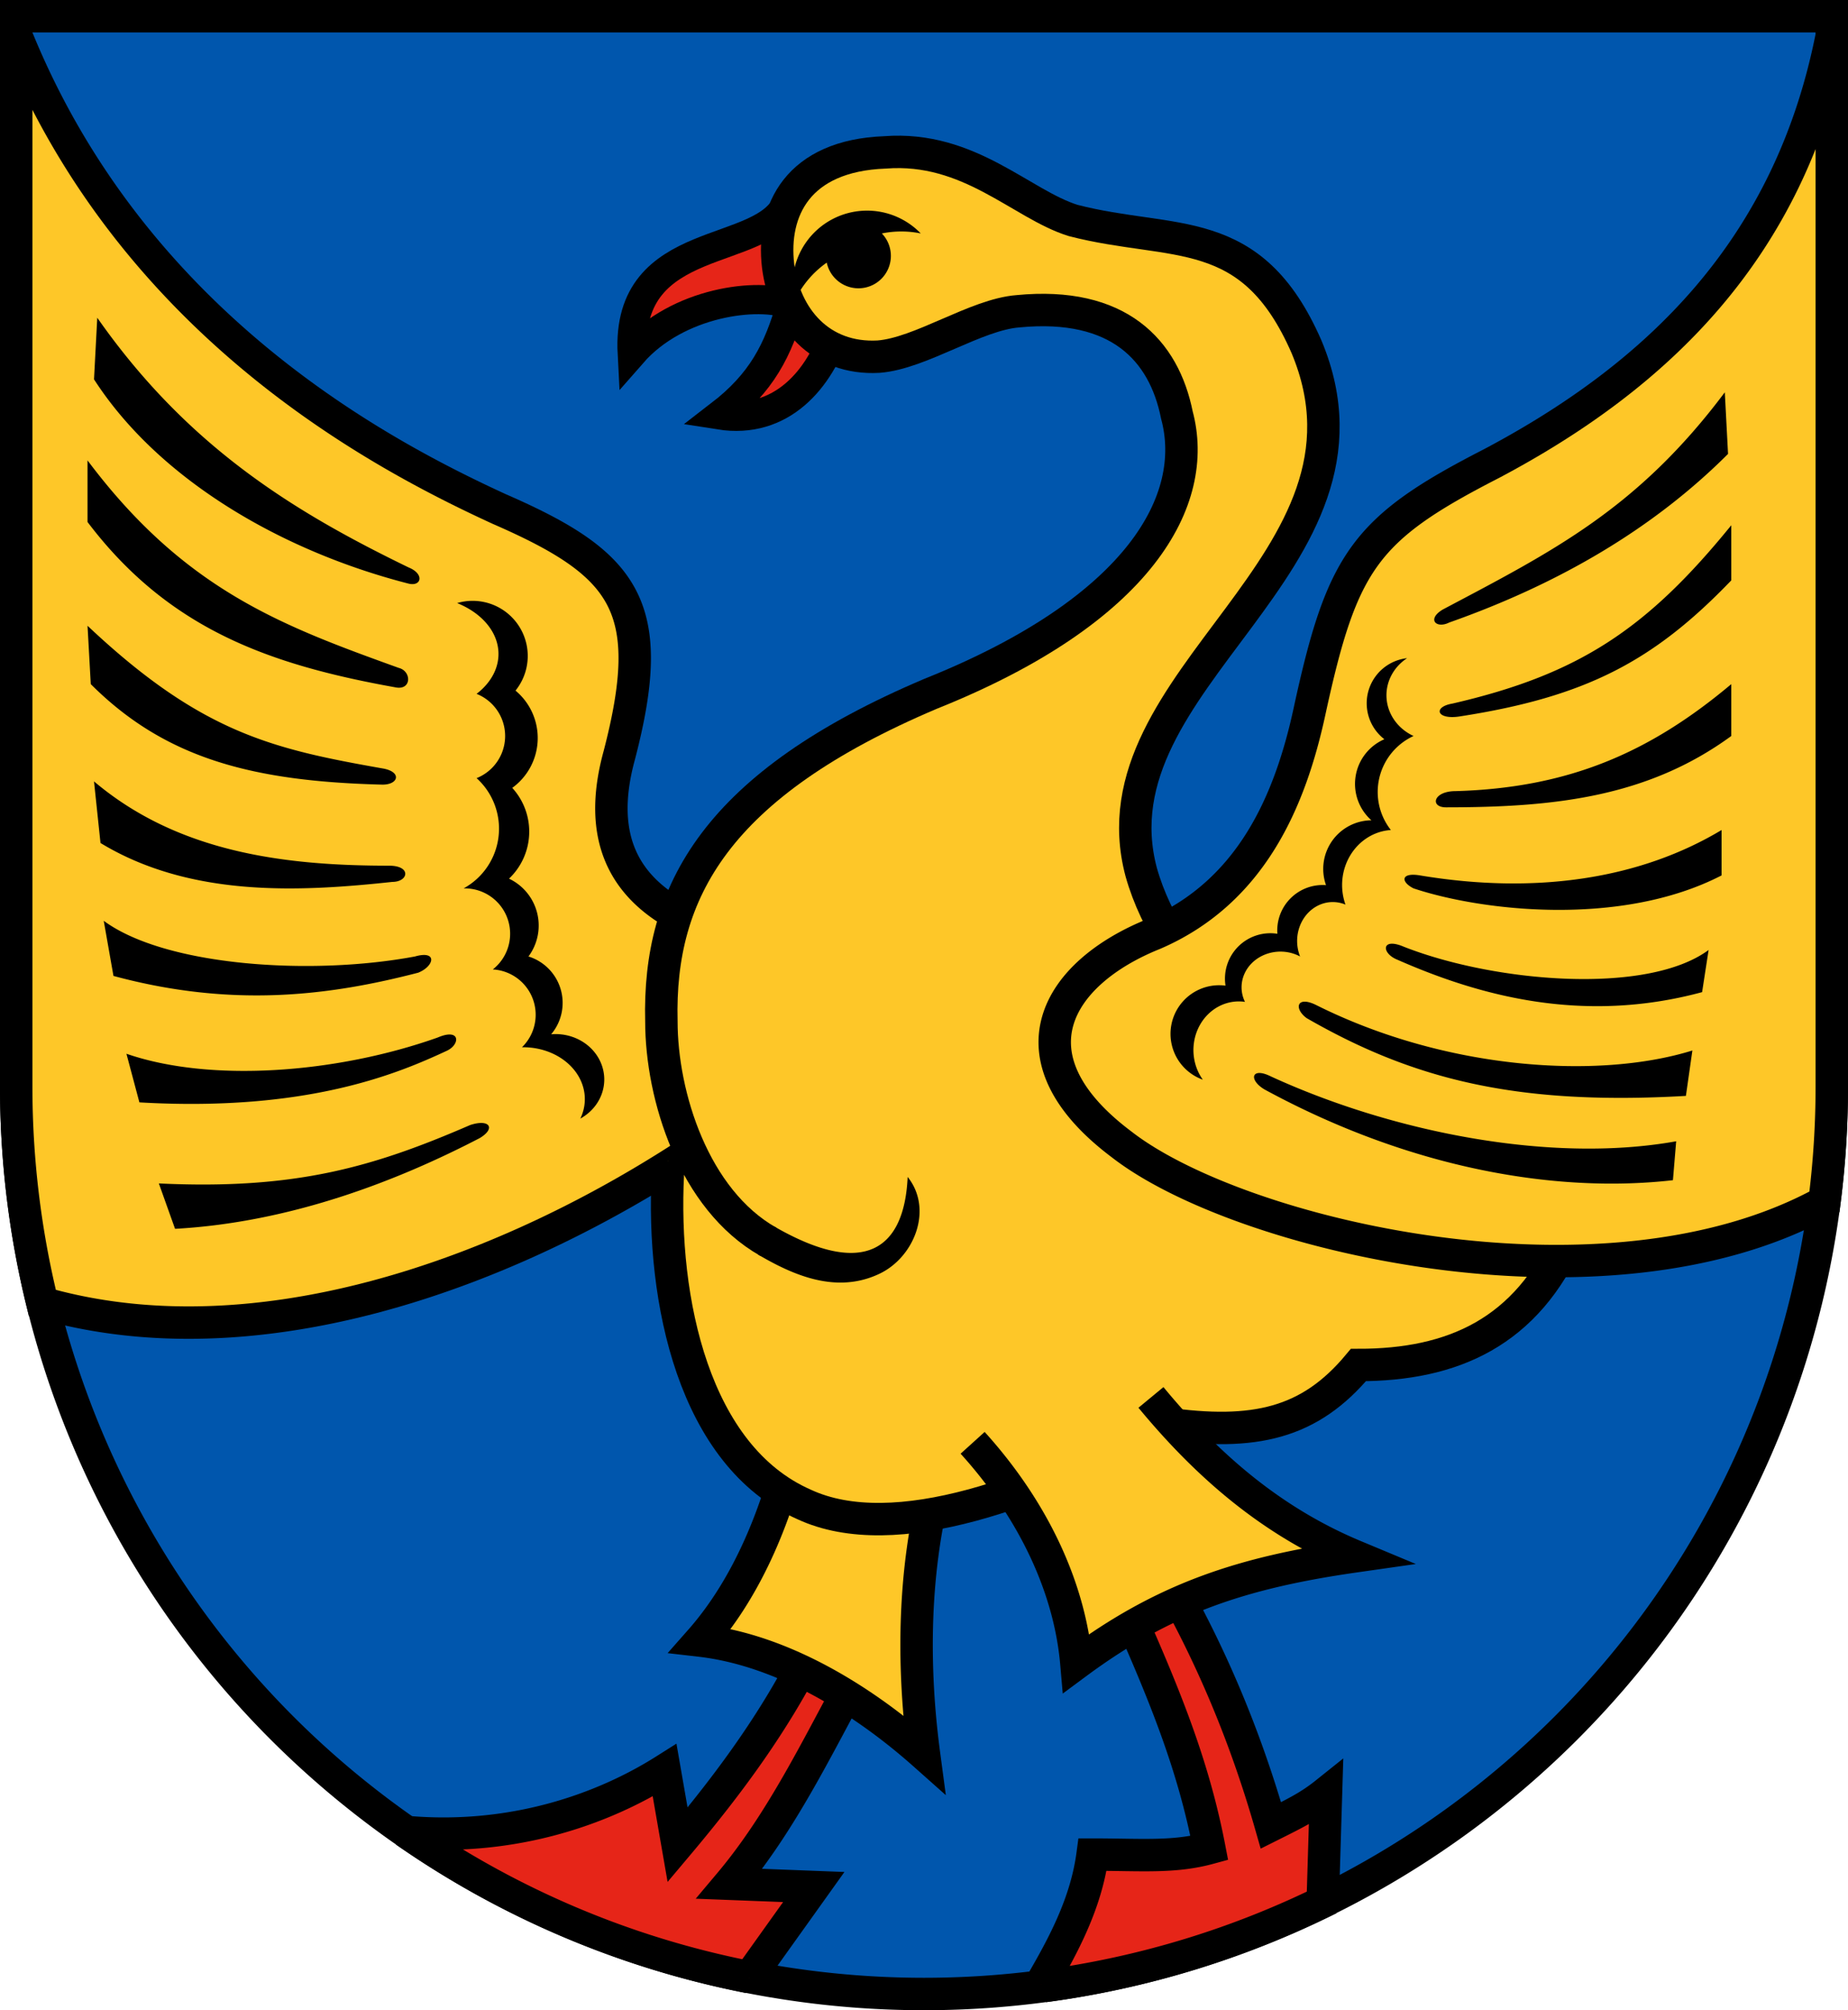 <?xml version="1.0" encoding="utf-8" standalone="no"?>
<!DOCTYPE svg PUBLIC "-//W3C//DTD SVG 1.1//EN" "http://www.w3.org/Graphics/SVG/1.1/DTD/svg11.dtd">
<svg version="1.1"
   xmlns="http://www.w3.org/2000/svg"
   width="570" height="620" viewBox="0,0 570,620">
  <title>Wappen von Kiebitzreihe</title>
  <desc>Wappen der schleswig-holsteinischen Gemeinde Kiebitzreihe</desc>
  <g stroke="black" stroke-width="10" fill="#fec728">
    <path d="M 565,5 H 5 V 335 a 280,280 0 0,0 560,0 z" fill="#0056ad" />
    <path d="M 243,62 c -7,18 -50,9 -48,47 14,-16 39,-19 49,-15 -4,14 -9,24 -22,34 19,3 31,-11 36,-27" stroke-width="9" fill="#e62518" />
    <path d="M 125,565 c 33,3 61,-7 80,-19 l 4,23 c 16,-19 30,-38 41,-60 l 14,8 c -12,22 -23,45 -39,64 l 26,1 -20,28 m 0,-0.207 A 280,280 0 0,1 125,564.812 M 321,612 c 7,-12 14,-25 16,-40 15,0 25,1 36,-2 -5,-26 -14,-48 -27,-77 l 13,-8 c 14,24 25,50 33,78 8,-4 12,-6 17,-10 l -1,33 m 2,-0.387 a 280,280 0 0,1 -88,26.961" fill="#e62518" />
    <path d="M 5,11 c 36,89 112,129 149,146 39,17 49,30 37,76 -14,51 35,61 91,63 -55,64 -174,133 -268.945,105.855 A 280,280 0 0,1 5,335 z M 245,444 c -5,22 -14,45 -29,62 26,3 51,19 69,35 -4,-30 -3,-61 5,-88" />
    <path d="M 237,383 c -23,-13 -33,-45 -33,-68 -1,-40 17,-73 83,-101 65,-26 83,-60 76,-86 -4,-20 -18,-35 -49,-32 -13,1 -30,13 -43,14 -18,1 -29,-12 -31,-28 -2,-17 6,-34 33,-35 26,-2 42,16 58,21 31,8 55,0 72,39 28,67 -67,102 -51,162 18,64 132,112 132,112 -13,30 -36,40 -65,40 -15,18 -32,22 -60,18 -38,21 -83,38 -111,25 -34,-15 -44,-63 -42,-102 v -4" />
    <path d="M 565,11 c -13,66 -54,105 -105,132 -39,20 -46,30 -56,76 -6,28 -18,56 -48,69 -30,12 -46,38 -10,65 36,28 149,55 216.735,17.685 A 280,280 0 0,0 565,335 z M 300,445 c 19,21 30,45 32,68 27,-20 51,-28 86,-33 -24,-10 -44,-26 -63,-49" />
  </g>
  <path d="M 30,98 c 28,40 61,60 96,77 5,2 4,6 0,5 -39,-10 -77,-32 -97,-63 m -2,25 c 30,40 60,51 96,64 4,1 4,7 -1,6 -39,-7 -70,-18 -95,-51 m 0,32 c 35,33 57,38 91,44 6,1 5,5 0,5 -40,-1 -67,-8 -90,-31 m 1,30 c 26,22 59,26 91,26 7,0 6,5 1,5 -28,3 -62,5 -90,-12 m 1,24 c 19,14 64,17 96,11 7,-2 6,3 1,5 -27,7 -57,11 -94,1 m 4,24 c 26,9 65,6 96,-5 7,-3 7,2 3,4 -15,7 -43,19 -95,16 m 6,25 c 42,2 66,-5 96,-18 6,-2 8,1 3,4 -25,13 -58,26 -94,28 M 141,186 a 25,18 0 0,1 6,28 14,14 0 0,1 0,26 21,21 0 0,1 -4,34 14,14 0 0,1 9,25 14,14 0 0,1 9,24 19,16 0 0,1 18,22 15,14 0 0,0 -9,-26 15,15 0 0,0 -7,-24 16,16 0 0,0 -6,-24 20,20 0 0,0 1,-28 19,19 0 0,0 1,-30 17,17 0 0,0 -18,-27 M 532,121 c -27,36 -53,49 -87,67 -5,3 -2,6 2,4 34,-12 63,-29 86,-52 m 1,22 c -26,32 -47,46 -86,55 -6,1 -5,5 2,4 39,-6 60,-17 84,-42 m 0,32 c -25,21 -50,32 -85,33 -7,0 -8,5 -3,5 33,0 62,-3 88,-22 m -3,29 c -25,15 -57,20 -93,14 -6,-1 -6,2 -2,4 21,7 64,12 95,-4 m -4,23 c -19,14 -66,10 -94,-1 -7,-3 -7,2 -2,4 25,11 57,20 94,10 m -3,18 c -29,9 -76,6 -116,-14 -6,-3 -7,1 -3,4 33,19 65,27 117,24 m -3,14 c -39,7 -88,-3 -125,-20 -6,-3 -7,1 -2,4 46,25 91,32 126,28 M 434,203 a 15,14 0 0,0 2,24 19,19 0 0,0 -7,29 16,17 0 0,0 -14,23 11,12 0 0,0 -14,16 12,11 0 0,0 -17,14 14,15 0 0,0 -13,24 15,15 0 0,1 7,-29 14,14 0 0,1 16,-16 14,14 0 0,1 15,-15 15,15 0 0,1 14,-20 15,15 0 0,1 4,-25 14,14 0 0,1 7,-25 M 245,93 a 23,23 0 0,1 39,-21 30,30 0 0,0 -12,0 10,10 0 1,1 -17,9 30,30 0 0,0 -10,12 m -6.14,285.3 c 28.1,16.2 40.1,6.7 41.1,-15.3 8,10 2,25 -9,30 -13,6 -26,0.5 -37.2,-6.1" />
</svg>

